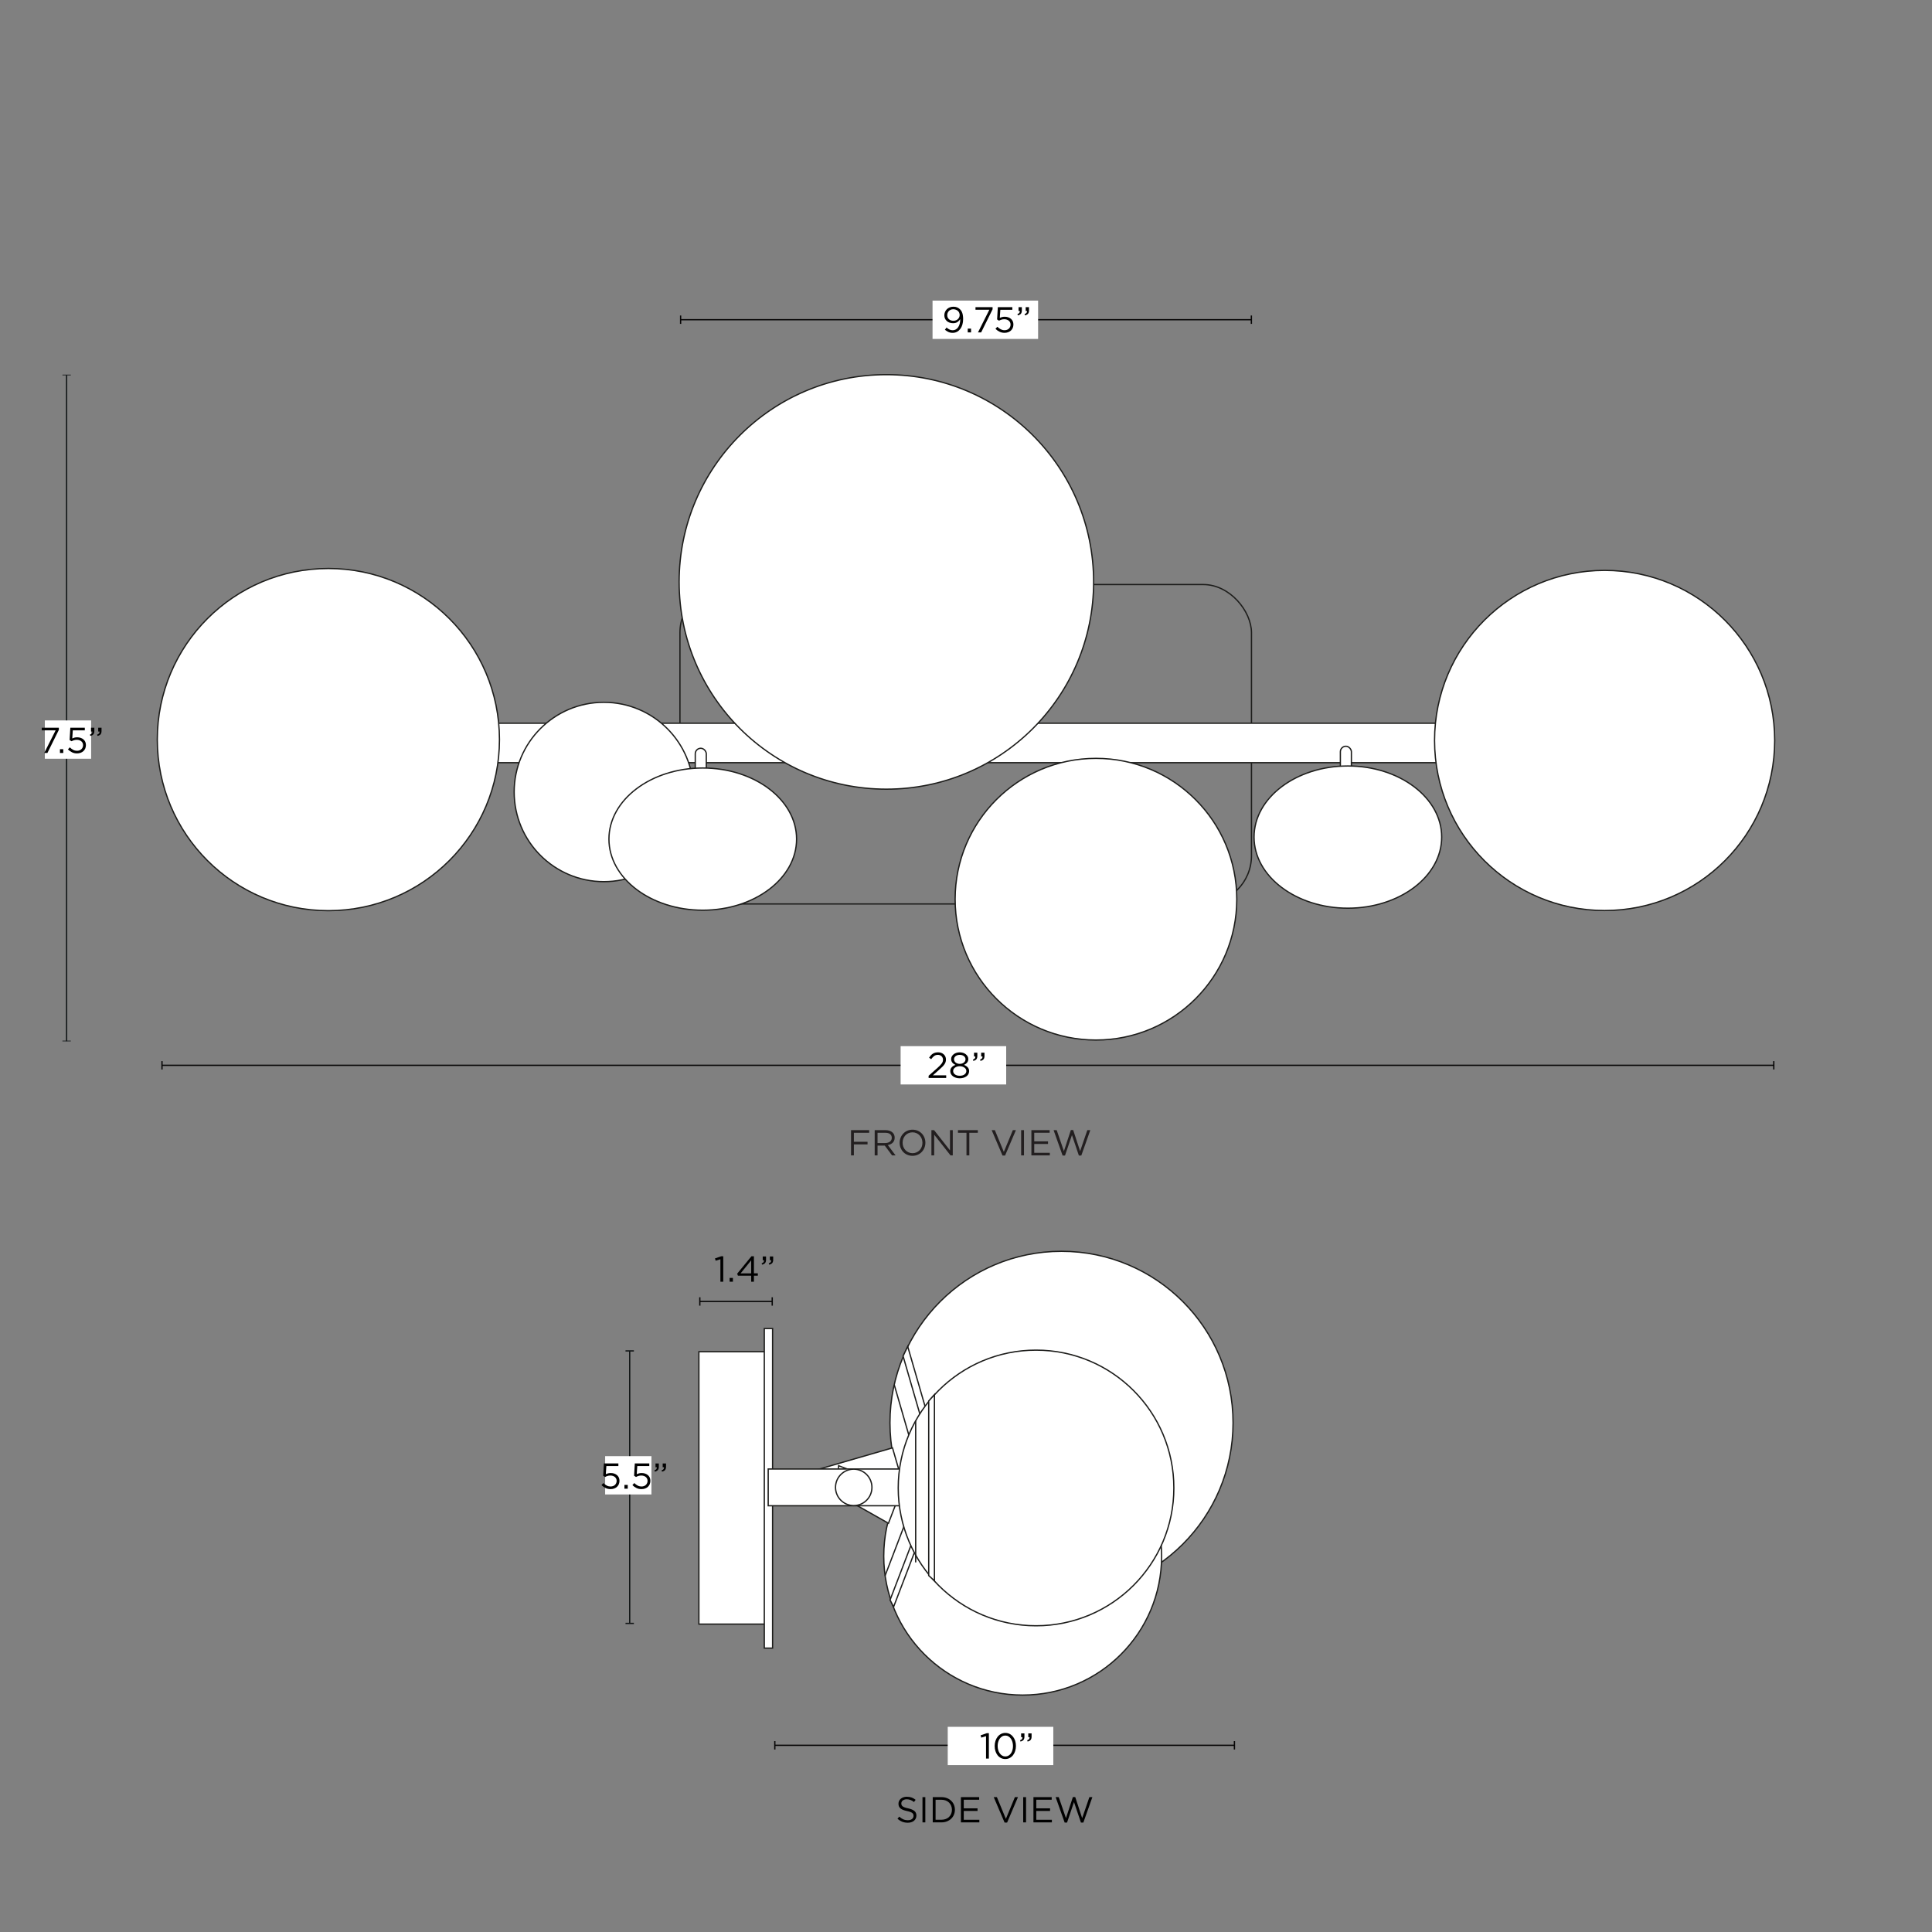 <svg viewBox="0 0 1500 1500" version="1.1" height="1500" width="1500" xmlns="http://www.w3.org/2000/svg" id="Capa_1">
  
  <rect x="0" y="0" width="1500" height="1500" fill="#808080" stroke="none"/>
  
  <defs>
    <style>
      .st0 {
        stroke: #121617;
      }

      .st0, .st1, .st2, .st3 {
        stroke-miterlimit: 10;
      }

      .st0, .st1, .st3 {
        fill: none;
      }

      .st4, .st2 {
        fill: #fff;
      }

      .st1, .st2 {
        stroke: #1d1d1b;
      }

      .st5 {
        fill: #070606;
      }

      .st6 {
        fill: #231f20;
      }

      .st3 {
        stroke: #070606;
      }

      .st7 {
        fill: #121617;
      }
    </style>
  </defs>
  <g>
    <g>
      <circle r="133.19" cy="1104.7" cx="824.15" class="st2"></circle>
      <polygon points="701.14 1052.83 704.75 1045.41 754.79 1218.17 748.09 1214.91 701.14 1052.83" class="st2"></polygon>
      <line y2="1199.33" x2="730.28" y1="1075.16" x1="694.3" class="st1"></line>
    </g>
    <polygon points="631.11 1142.02 692.94 1124.11 702.52 1157.2 645.66 1164.79 631.11 1142.02" class="st2"></polygon>
    <g>
      <circle r="107.87" cy="1208.18" cx="794.01" class="st2"></circle>
      <polygon points="739.9 1114.57 745.85 1111.55 693.78 1247.58 691.04 1242.2 739.9 1114.57" class="st2"></polygon>
      <line y2="1223.43" x2="687.15" y1="1125.66" x1="724.57" class="st1"></line>
    </g>
    <polygon points="651.09 1137.98 699.77 1156.61 689.8 1182.66 649.36 1159.79 651.09 1137.98" class="st2"></polygon>
    <rect height="211.49" width="52.07" y="1049.46" x="542.62" class="st2"></rect>
    <rect height="248.13" width="6.43" y="1031.46" x="593.4" class="st2"></rect>
    <rect height="28.53" width="104.48" y="1140.53" x="596.43" class="st2"></rect>
    <circle r="14.14" cy="1154.79" cx="662.83" class="st2"></circle>
    <g>
      <circle r="107" cy="1155.24" cx="804.38" class="st2"></circle>
      <polygon points="721.05 1087.71 725.5 1082.8 725.5 1227.29 721.05 1223.27 721.05 1087.71" class="st2"></polygon>
      <line y2="1213.03" x2="710.93" y1="1102.91" x1="710.93" class="st1"></line>
    </g>
  </g>
  <g>
    <rect ry="37.42" rx="37.42" height="247.99" width="443.73" y="453.83" x="527.91" class="st1"></rect>
    <rect height="30.64" width="789.09" y="561.51" x="367.93" class="st2"></rect>
    <rect ry="4.28" rx="4.28" height="23.22" width="8.56" y="580.95" x="539.8" class="st2"></rect>
    <circle r="132.83" cy="574.21" cx="254.95" class="st2"></circle>
    <circle r="132.04" cy="574.89" cx="1245.83" class="st2"></circle>
    <circle r="160.91" cy="451.79" cx="688.18" class="st2"></circle>
    <circle r="69.62" cy="614.89" cx="468.82" class="st2"></circle>
    <circle r="109.34" cy="698.13" cx="850.9" class="st2"></circle>
    <ellipse ry="55.2" rx="72.84" cy="651.47" cx="545.62" class="st2"></ellipse>
    <rect ry="4.28" rx="4.28" height="23.22" width="8.56" y="579.39" x="1040.66" class="st2"></rect>
    <ellipse ry="55.2" rx="72.84" cy="649.91" cx="1046.48" class="st2"></ellipse>
  </g>
  <g>
    <line y2="248.21" x2="528.42" y1="248.2" x1="971.57" class="st3"></line>
    <rect height="6.5" width="1" y="244.95" x="971.07" class="st5"></rect>
    <rect height="6.5" width="1" y="244.96" x="527.92" class="st5"></rect>
  </g>
  <rect height="29.74" width="81.96" y="233.4" x="724.02" class="st4"></rect>
  <g>
    <path d="M747.19,252.08c-.39,1.3-.94,2.42-1.66,3.36-.72.94-1.57,1.68-2.57,2.2-1,.52-2.1.78-3.31.78-1.28,0-2.4-.23-3.35-.69-.95-.46-1.84-1.03-2.68-1.72l1.28-1.71c.8.71,1.58,1.24,2.34,1.58.76.35,1.58.52,2.46.52s1.67-.21,2.4-.64c.73-.43,1.34-1.02,1.86-1.78.51-.76.9-1.66,1.17-2.72.27-1.05.4-2.21.38-3.46-.54.86-1.26,1.6-2.15,2.21-.89.62-2.02.92-3.38.92-1,0-1.93-.15-2.76-.45-.84-.3-1.55-.72-2.15-1.26-.6-.54-1.06-1.19-1.4-1.93-.33-.75-.5-1.57-.5-2.46s.17-1.81.52-2.62.82-1.52,1.44-2.13c.61-.61,1.35-1.08,2.22-1.43.87-.35,1.82-.52,2.86-.52,1.12,0,2.09.18,2.93.53.84.35,1.57.85,2.21,1.48.39.39.73.82,1.03,1.29.3.47.55,1,.75,1.61.21.61.36,1.3.47,2.07.11.77.17,1.66.17,2.65,0,1.57-.2,3-.59,4.3ZM744.73,242.82c-.24-.54-.58-1.01-1.02-1.41-.44-.4-.96-.72-1.58-.95-.61-.23-1.28-.35-2.01-.35s-1.38.13-1.97.38c-.59.25-1.08.59-1.48,1.01-.4.42-.71.91-.92,1.47-.21.56-.32,1.15-.32,1.76s.12,1.21.35,1.74c.23.52.56.98.98,1.36.42.38.92.68,1.52.9.6.21,1.25.32,1.95.32.74,0,1.42-.13,2.02-.38.6-.25,1.12-.58,1.54-.99.42-.41.74-.89.96-1.43.22-.54.33-1.09.33-1.65,0-.63-.12-1.22-.36-1.76Z"></path>
    <path d="M751.35,258.08v-2.94h2.57v2.94h-2.57Z"></path>
    <path d="M757.38,238.48h13.26v1.65l-8.88,17.95h-2.46l8.82-17.58h-10.75v-2.02Z"></path>
    <path d="M774.74,238.48h11.23v2.04h-9.31l-.42,6.27c.58-.26,1.16-.47,1.74-.63.59-.16,1.29-.24,2.11-.24.95,0,1.83.14,2.65.42.82.28,1.53.68,2.14,1.19.61.51,1.08,1.14,1.42,1.89.34.75.51,1.59.51,2.52s-.17,1.85-.51,2.65c-.34.79-.82,1.47-1.42,2.04-.61.57-1.34,1.01-2.2,1.32-.86.31-1.8.46-2.82.46-1.4,0-2.68-.29-3.87-.88-1.18-.59-2.22-1.33-3.11-2.23l1.45-1.6c.86.84,1.75,1.5,2.67,1.97s1.88.71,2.89.71c.69,0,1.33-.11,1.91-.32.59-.21,1.08-.52,1.49-.91.41-.39.73-.85.96-1.39s.35-1.11.35-1.75-.12-1.18-.35-1.68-.56-.94-.99-1.3c-.43-.36-.94-.65-1.54-.85-.6-.21-1.26-.31-1.98-.31-.84,0-1.59.11-2.25.32-.66.21-1.28.48-1.86.8l-1.48-.98.56-9.55Z"></path>
    <path d="M791.43,242.89c.3-.38.42-.87.36-1.47h-1v-2.94h2.57v2.52c0,1.14-.25,2-.75,2.59-.5.59-1.28,1-2.34,1.25l-.34-.98c.71-.26,1.21-.58,1.51-.97ZM796.99,242.89c.3-.38.42-.87.37-1.47h-1.02v-2.94h2.57v2.52c0,1.14-.25,2-.75,2.59-.5.59-1.28,1-2.35,1.25l-.33-.98c.71-.26,1.21-.58,1.51-.97Z"></path>
  </g>
  <g>
    <line y2="808.37" x2="51.72" y1="291.14" x1="51.72" class="st0"></line>
    <rect height=".52" width="6.5" y="290.88" x="48.47" class="st7"></rect>
    <rect height=".52" width="6.5" y="807.96" x="48.47" class="st7"></rect>
  </g>
  <rect height="29.74" width="35.95" y="559.34" x="34.81" class="st4"></rect>
  <g>
    <path d="M32.4,565.01h13.3v1.65l-8.9,17.95h-2.46l8.85-17.58h-10.78v-2.02Z"></path>
    <path d="M46.54,584.61v-2.94h2.58v2.94h-2.58Z"></path>
    <path d="M54.58,565.01h11.27v2.04h-9.33l-.42,6.27c.58-.26,1.16-.47,1.75-.63.59-.16,1.29-.24,2.11-.24.95,0,1.84.14,2.66.42.82.28,1.54.68,2.15,1.19.61.51,1.09,1.14,1.43,1.89.34.75.51,1.59.51,2.52s-.17,1.85-.51,2.65c-.34.79-.82,1.47-1.43,2.04-.61.57-1.35,1.01-2.21,1.32-.86.31-1.8.46-2.83.46-1.4,0-2.69-.29-3.88-.88-1.19-.59-2.23-1.33-3.12-2.23l1.46-1.6c.86.84,1.75,1.5,2.67,1.97.92.48,1.89.71,2.9.71.69,0,1.33-.11,1.92-.32.59-.21,1.09-.52,1.5-.91.41-.39.73-.85.97-1.39s.35-1.12.35-1.75-.12-1.18-.35-1.68c-.23-.5-.56-.94-.99-1.3s-.94-.65-1.54-.85c-.6-.21-1.26-.31-1.99-.31-.84,0-1.59.11-2.25.32-.66.21-1.28.48-1.86.8l-1.48-.98.56-9.55Z"></path>
    <path d="M71.32,569.42c.3-.38.42-.87.36-1.47h-1.01v-2.94h2.58v2.52c0,1.14-.25,2-.76,2.59-.5.59-1.29,1-2.35,1.25l-.34-.98c.71-.26,1.21-.58,1.51-.97ZM76.9,569.42c.3-.38.42-.87.37-1.47h-1.02v-2.94h2.58v2.52c0,1.14-.25,2-.75,2.59-.5.59-1.29,1-2.36,1.25l-.34-.98c.71-.26,1.22-.58,1.52-.97Z"></path>
  </g>
  <g>
    <line y2="827.1" x2="1377.17" y1="827.1" x1="125.77" class="st3"></line>
    <rect height="6.5" width="1" y="823.85" x="125.27" class="st5"></rect>
    <rect height="6.5" width="1" y="823.85" x="1376.67" class="st5"></rect>
  </g>
  <rect height="29.74" width="81.96" y="812.23" x="699.24" class="st4"></rect>
  <g>
    <path d="M725.33,819.84c-.8.57-1.59,1.4-2.37,2.51l-1.62-1.18c.45-.65.9-1.24,1.37-1.76.46-.52.97-.96,1.52-1.31.55-.35,1.16-.62,1.84-.8.68-.18,1.45-.28,2.3-.28s1.71.14,2.44.42,1.37.67,1.91,1.16c.54.49.96,1.08,1.26,1.76.3.68.45,1.42.45,2.23,0,.73-.1,1.39-.29,1.99-.2.6-.5,1.19-.91,1.78s-.92,1.19-1.54,1.82c-.61.63-1.35,1.31-2.21,2.06l-5.22,4.65h10.36v2.02h-13.65v-1.71l7.09-6.28c.74-.67,1.38-1.28,1.9-1.82.52-.54.94-1.05,1.27-1.53s.56-.94.7-1.4c.14-.46.21-.93.21-1.42,0-.58-.11-1.1-.32-1.56s-.5-.85-.85-1.18c-.35-.33-.77-.58-1.26-.76-.48-.18-.99-.27-1.51-.27-1.12,0-2.08.28-2.88.85Z"></path>
    <path d="M751.9,833.89c-.37.69-.89,1.28-1.55,1.76-.66.49-1.44.86-2.33,1.13-.89.27-1.86.41-2.9.41s-2.01-.14-2.9-.41c-.89-.27-1.67-.65-2.33-1.13-.66-.49-1.17-1.07-1.55-1.76-.37-.69-.56-1.45-.56-2.27,0-1.18.38-2.17,1.13-2.98s1.71-1.43,2.88-1.86c-.45-.21-.87-.45-1.28-.74-.41-.29-.77-.62-1.07-.98-.31-.36-.55-.78-.72-1.25-.18-.47-.26-.99-.26-1.57,0-.77.18-1.47.54-2.1.36-.63.85-1.19,1.45-1.65.6-.47,1.31-.83,2.12-1.08s1.66-.38,2.55-.38,1.74.13,2.55.38,1.52.61,2.12,1.08c.6.47,1.09,1.02,1.45,1.65.36.63.54,1.33.54,2.1,0,.58-.09,1.1-.27,1.57-.18.47-.42.88-.73,1.25-.31.36-.67.69-1.08.98-.41.29-.84.54-1.29.74,1.17.43,2.13,1.05,2.88,1.85.75.8,1.13,1.79,1.13,2.97,0,.84-.19,1.61-.56,2.3ZM749.85,830.03c-.27-.46-.63-.85-1.09-1.17s-1-.58-1.62-.77c-.62-.19-1.29-.28-2-.28s-1.38.09-2,.28c-.62.19-1.17.44-1.64.77-.47.33-.83.72-1.09,1.17-.26.46-.39.96-.39,1.52,0,.5.12.98.35,1.42.23.45.57.84,1.01,1.17.44.33.98.6,1.61.79.63.2,1.35.29,2.16.29s1.52-.1,2.15-.29c.63-.2,1.17-.46,1.61-.79.44-.33.78-.73,1.01-1.17.23-.45.35-.92.35-1.42,0-.56-.14-1.06-.41-1.52ZM749.28,821.04c-.22-.42-.54-.78-.93-1.09-.4-.31-.88-.54-1.42-.71-.55-.17-1.14-.25-1.77-.25s-1.22.08-1.77.25c-.55.17-1.02.4-1.42.71-.4.31-.71.67-.93,1.07-.22.41-.33.86-.33,1.37,0,.54.12,1.03.35,1.46.23.44.55.81.95,1.13.4.32.87.56,1.42.74.55.18,1.13.26,1.74.26s1.2-.09,1.74-.26c.55-.18,1.02-.42,1.42-.74s.72-.69.95-1.13.35-.93.35-1.46c0-.48-.11-.93-.33-1.35Z"></path>
    <path d="M756.87,821.72c.3-.38.42-.87.36-1.47h-1v-2.94h2.57v2.52c0,1.14-.25,2-.75,2.59-.5.59-1.28,1-2.34,1.25l-.33-.98c.71-.26,1.21-.58,1.51-.97ZM762.43,821.72c.3-.38.42-.87.37-1.47h-1.02v-2.94h2.57v2.52c0,1.14-.25,2-.75,2.59-.5.59-1.28,1-2.35,1.25l-.33-.98c.71-.26,1.21-.58,1.51-.97Z"></path>
  </g>
  <g>
    <path d="M660.74,877.44h14.08v2.04h-11.87v7h10.61v2.02h-10.61v8.54h-2.21v-19.6Z" class="st6"></path>
    <path d="M679.11,877.44h8.43c2.41,0,4.34.73,5.57,1.96.95.95,1.51,2.32,1.51,3.86v.06c0,3.25-2.24,5.15-5.32,5.71l6.02,8.01h-2.72l-5.68-7.62h-5.6v7.62h-2.21v-19.6ZM687.34,887.43c2.94,0,5.04-1.51,5.04-4.03v-.06c0-2.41-1.85-3.86-5.01-3.86h-6.05v7.95h6.02Z" class="st6"></path>
    <path d="M698.48,887.29v-.06c0-5.4,4.06-10.14,10.02-10.14s9.97,4.68,9.97,10.08v.06c0,5.4-4.06,10.14-10.02,10.14s-9.97-4.68-9.97-10.08ZM716.18,887.29v-.06c0-4.45-3.25-8.09-7.73-8.09s-7.67,3.58-7.67,8.04v.06c0,4.45,3.25,8.09,7.73,8.09s7.67-3.58,7.67-8.04Z" class="st6"></path>
    <path d="M723.15,877.44h2.07l12.35,15.71v-15.71h2.16v19.6h-1.76l-12.66-16.07v16.07h-2.16v-19.6Z" class="st6"></path>
    <path d="M750.37,879.48h-6.61v-2.04h15.43v2.04h-6.61v17.56h-2.21v-17.56Z" class="st6"></path>
    <path d="M769.94,877.44h2.46l6.97,16.88,7-16.88h2.38l-8.43,19.74h-1.96l-8.43-19.74Z" class="st6"></path>
    <path d="M792.81,877.44h2.21v19.6h-2.21v-19.6Z" class="st6"></path>
    <path d="M800.77,877.44h14.17v2.02h-11.96v6.69h10.7v2.02h-10.7v6.86h12.1v2.02h-14.31v-19.6Z" class="st6"></path>
    <path d="M818.01,877.44h2.41l5.6,16.32,5.38-16.38h1.82l5.38,16.38,5.6-16.32h2.32l-7,19.74h-1.88l-5.38-15.9-5.4,15.9h-1.85l-7-19.74Z" class="st6"></path>
  </g>
  <g>
    <line y2="1355.06" x2="958.41" y1="1355.06" x1="601.57" class="st3"></line>
    <rect height="6.5" width="1" y="1351.81" x="601.07" class="st5"></rect>
    <rect height="6.5" width="1" y="1351.81" x="957.91" class="st5"></rect>
  </g>
  <rect height="29.74" width="81.96" y="1340.7" x="735.82" class="st4"></rect>
  <g>
    <path d="M766.12,1345.64h1.64v19.74h-2.21v-17.44l-3.68,1.15-.53-1.79,4.78-1.65Z"></path>
    <path d="M788.19,1359.47c-.39,1.23-.94,2.31-1.66,3.23-.72.92-1.59,1.66-2.61,2.2-1.02.54-2.16.81-3.41.81s-2.41-.27-3.42-.8c-1.01-.53-1.88-1.26-2.6-2.18-.72-.92-1.27-2-1.65-3.22-.38-1.22-.57-2.52-.57-3.91s.2-2.69.59-3.92c.39-1.23.94-2.31,1.66-3.23.72-.92,1.59-1.66,2.61-2.2,1.02-.54,2.17-.81,3.43-.81s2.38.27,3.39.8c1.01.53,1.88,1.26,2.6,2.18.72.92,1.26,2,1.65,3.22.38,1.22.57,2.52.57,3.91s-.2,2.69-.59,3.92ZM786.07,1352.52c-.28-.98-.68-1.84-1.2-2.59-.52-.75-1.15-1.34-1.88-1.79s-1.56-.67-2.47-.67-1.74.22-2.47.66c-.74.44-1.36,1.03-1.87,1.76-.51.74-.91,1.6-1.19,2.58-.28.98-.42,2.01-.42,3.09s.14,2.12.42,3.11c.28.99.68,1.86,1.2,2.6.52.75,1.15,1.34,1.9,1.78.74.44,1.57.66,2.48.66s1.73-.22,2.47-.66c.74-.44,1.36-1.03,1.87-1.76.51-.74.9-1.6,1.17-2.58.27-.98.4-2.01.4-3.09s-.14-2.11-.42-3.09Z"></path>
    <path d="M793.44,1350.19c.3-.38.42-.87.36-1.47h-1v-2.94h2.57v2.52c0,1.14-.25,2-.75,2.59s-1.28,1-2.34,1.25l-.33-.98c.71-.26,1.21-.58,1.51-.97ZM799,1350.19c.3-.38.42-.87.37-1.47h-1.02v-2.94h2.57v2.52c0,1.14-.25,2-.75,2.59-.5.59-1.28,1-2.35,1.25l-.33-.98c.71-.26,1.21-.58,1.51-.97Z"></path>
  </g>
  <g>
    <path d="M700.02,1401.43c.15.37.42.72.81,1.02.39.31.93.59,1.62.84s1.58.49,2.66.71c2.18.49,3.79,1.16,4.83,2.02,1.04.86,1.55,2.05,1.55,3.56,0,.84-.17,1.61-.5,2.3-.33.69-.79,1.28-1.37,1.77-.58.49-1.28.86-2.11,1.12-.82.26-1.72.39-2.69.39-1.57,0-3-.25-4.3-.76-1.3-.51-2.53-1.29-3.71-2.35l1.37-1.62c1.03.93,2.06,1.63,3.11,2.09,1.04.46,2.25.69,3.61.69s2.38-.31,3.18-.93c.79-.62,1.19-1.43,1.19-2.44,0-.47-.07-.88-.22-1.25-.15-.36-.41-.7-.79-1-.37-.3-.89-.57-1.56-.81-.66-.24-1.51-.48-2.54-.7-1.12-.24-2.1-.52-2.93-.84-.83-.32-1.52-.7-2.06-1.15-.54-.45-.95-.97-1.21-1.57-.26-.6-.39-1.31-.39-2.13s.16-1.5.48-2.16c.32-.65.76-1.22,1.34-1.7.58-.48,1.26-.85,2.04-1.12s1.64-.41,2.58-.41c1.44,0,2.69.2,3.77.59s2.11.99,3.12,1.79l-1.29,1.71c-.92-.75-1.83-1.29-2.76-1.62-.92-.34-1.89-.5-2.9-.5-.63,0-1.21.08-1.72.25-.51.17-.95.39-1.32.67-.36.28-.64.62-.84,1.01-.2.39-.29.81-.29,1.26s.07.89.22,1.26Z"></path>
    <path d="M718.42,1395.29v19.6h-2.21v-19.6h2.21Z"></path>
    <path d="M740.62,1408.94c-.5,1.2-1.22,2.24-2.14,3.12-.92.88-2.03,1.57-3.3,2.07-1.28.5-2.68.76-4.21.76h-6.8v-19.6h6.8c1.53,0,2.93.25,4.21.74,1.28.49,2.38,1.18,3.3,2.06.92.88,1.64,1.91,2.14,3.11.5,1.19.76,2.48.76,3.86s-.25,2.67-.76,3.88ZM738.51,1402.06c-.38-.95-.92-1.78-1.62-2.48-.7-.7-1.55-1.25-2.56-1.65-1.01-.4-2.13-.6-3.36-.6h-4.59v15.51h4.59c1.23,0,2.35-.2,3.36-.59,1.01-.39,1.86-.94,2.56-1.64s1.24-1.52,1.62-2.45c.38-.93.57-1.95.57-3.05s-.19-2.1-.57-3.05Z"></path>
    <path d="M760.22,1397.3h-11.96v6.69h10.7v2.02h-10.7v6.86h12.1v2.02h-14.31v-19.6h14.17v2.02Z"></path>
    <path d="M787.97,1395.29h2.38l-8.43,19.74h-1.96l-8.43-19.74h2.46l6.97,16.88,7-16.88Z"></path>
    <path d="M796.62,1395.29v19.6h-2.21v-19.6h2.21Z"></path>
    <path d="M816.53,1397.3h-11.96v6.69h10.7v2.02h-10.7v6.86h12.1v2.02h-14.31v-19.6h14.17v2.02Z"></path>
    <path d="M832.99,1395.23h1.82l5.38,16.38,5.6-16.32h2.32l-7,19.74h-1.88l-5.38-15.9-5.4,15.9h-1.85l-7-19.74h2.41l5.6,16.32,5.38-16.38Z"></path>
  </g>
  <g>
    <line y2="1260.41" x2="488.9" y1="1048.84" x1="488.9" class="st0"></line>
    <rect height="1" width="6.5" y="1048.34" x="485.65" class="st7"></rect>
    <rect height="1" width="6.5" y="1259.91" x="485.65" class="st7"></rect>
  </g>
  <rect height="29.74" width="35.95" y="1130.55" x="469.83" class="st4"></rect>
  <g>
    <path d="M468.84,1136.22h11.27v2.04h-9.33l-.42,6.27c.58-.26,1.16-.47,1.75-.63.59-.16,1.29-.24,2.11-.24.95,0,1.84.14,2.66.42.82.28,1.54.68,2.15,1.19.61.51,1.09,1.14,1.43,1.89.34.75.51,1.59.51,2.52s-.17,1.85-.51,2.65c-.34.79-.82,1.47-1.43,2.04-.61.57-1.35,1.01-2.21,1.32-.86.31-1.8.46-2.83.46-1.4,0-2.69-.29-3.88-.88-1.19-.59-2.23-1.33-3.12-2.23l1.46-1.6c.86.84,1.75,1.5,2.67,1.97.92.48,1.89.71,2.9.71.69,0,1.33-.11,1.92-.32.59-.21,1.09-.52,1.5-.91.41-.39.73-.85.97-1.39s.35-1.12.35-1.75-.12-1.18-.35-1.68c-.23-.5-.56-.94-.99-1.3s-.94-.65-1.54-.85c-.6-.21-1.26-.31-1.99-.31-.84,0-1.59.11-2.25.32-.66.21-1.28.48-1.86.8l-1.48-.98.56-9.55Z"></path>
    <path d="M484.8,1155.82v-2.94h2.58v2.94h-2.58Z"></path>
    <path d="M492.84,1136.22h11.27v2.04h-9.33l-.42,6.27c.58-.26,1.16-.47,1.75-.63.59-.16,1.29-.24,2.11-.24.95,0,1.84.14,2.66.42.82.28,1.54.68,2.15,1.19.61.51,1.09,1.14,1.43,1.89.34.75.51,1.59.51,2.52s-.17,1.85-.51,2.65c-.34.79-.82,1.47-1.43,2.04-.61.57-1.35,1.01-2.21,1.32-.86.31-1.8.46-2.83.46-1.4,0-2.69-.29-3.88-.88-1.19-.59-2.23-1.33-3.12-2.23l1.46-1.6c.86.84,1.75,1.5,2.67,1.97.92.48,1.89.71,2.9.71.69,0,1.33-.11,1.92-.32.59-.21,1.09-.52,1.5-.91.41-.39.73-.85.97-1.39s.35-1.12.35-1.75-.12-1.18-.35-1.68c-.23-.5-.56-.94-.99-1.3s-.94-.65-1.54-.85c-.6-.21-1.26-.31-1.99-.31-.84,0-1.59.11-2.25.32-.66.21-1.28.48-1.86.8l-1.48-.98.56-9.55Z"></path>
    <path d="M509.58,1140.63c.3-.38.42-.87.36-1.47h-1.01v-2.94h2.58v2.52c0,1.14-.25,2-.76,2.59-.5.59-1.29,1-2.35,1.25l-.34-.98c.71-.26,1.21-.58,1.51-.97ZM515.16,1140.63c.3-.38.42-.87.37-1.47h-1.02v-2.94h2.58v2.52c0,1.14-.25,2-.75,2.59-.5.59-1.29,1-2.36,1.25l-.34-.98c.71-.26,1.22-.58,1.52-.97Z"></path>
  </g>
  <g>
    <line y2="1010.45" x2="543.34" y1="1010.45" x1="599.55" class="st3"></line>
    <rect height="6.5" width="1" y="1007.2" x="599.05" class="st5"></rect>
    <rect height="6.5" width="1" y="1007.2" x="542.84" class="st5"></rect>
  </g>
  <g>
    <path d="M559.89,975.37h1.64v19.74h-2.21v-17.44l-3.68,1.15-.53-1.79,4.78-1.65Z"></path>
    <path d="M566.47,995.11v-2.94h2.57v2.94h-2.57Z"></path>
    <path d="M585.34,975.37v13.24h3.04v1.85h-3.04v4.65h-2.12v-4.65h-10.3l-.56-1.6,11.05-13.5h1.93ZM583.22,978.51l-8.21,10.11h8.21v-10.11Z"></path>
    <path d="M592.82,979.92c.3-.38.42-.87.36-1.47h-1v-2.94h2.57v2.52c0,1.14-.25,2-.75,2.59-.5.59-1.28,1-2.34,1.25l-.33-.98c.71-.26,1.21-.58,1.51-.97ZM598.38,979.92c.3-.38.42-.87.37-1.47h-1.02v-2.94h2.57v2.52c0,1.14-.25,2-.75,2.59-.5.59-1.28,1-2.35,1.25l-.33-.98c.71-.26,1.21-.58,1.51-.97Z"></path>
  </g>
</svg>